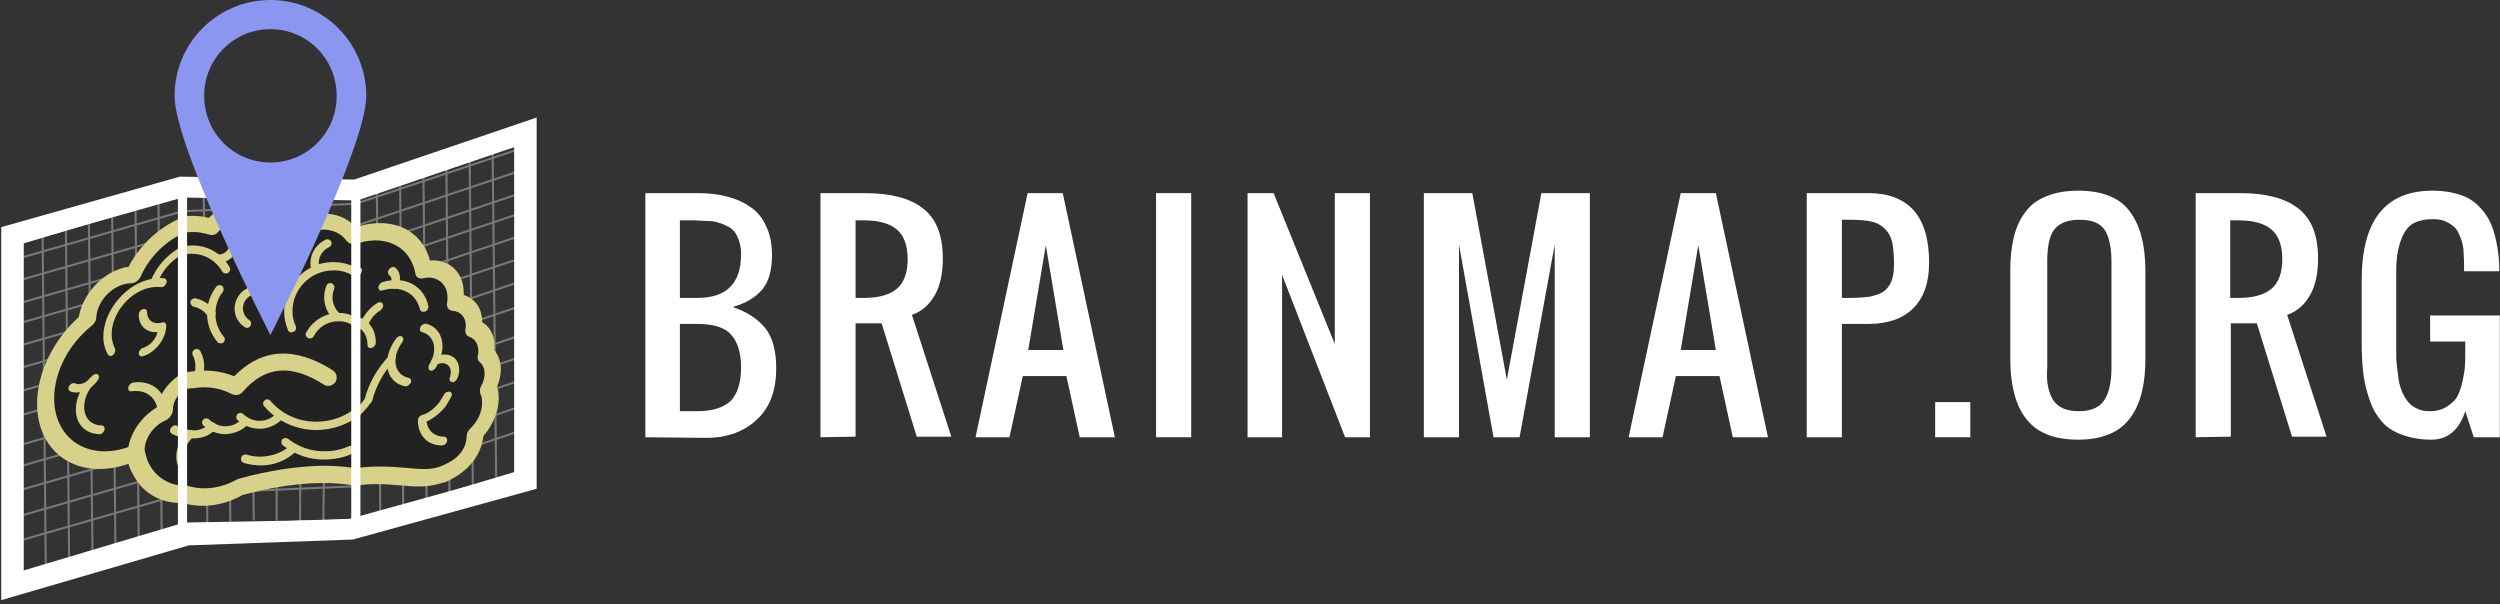 <?xml version="1.0" encoding="UTF-8" standalone="no"?>
<!DOCTYPE svg PUBLIC "-//W3C//DTD SVG 1.1//EN" "http://www.w3.org/Graphics/SVG/1.1/DTD/svg11.dtd">
<svg width="100%" height="100%" viewBox="0 0 600 145" version="1.1" xmlns="http://www.w3.org/2000/svg" xmlns:xlink="http://www.w3.org/1999/xlink" xml:space="preserve" xmlns:serif="http://www.serif.com/" style="fill-rule:evenodd;clip-rule:evenodd;stroke-miterlimit:10;">
    <rect x="0" y="0" width="600" height="145" fill="#333333" stroke="none"/>
    <g>
        <g transform="matrix(1.454,0,0,1.454,-70.34,-34.353)">
            <path d="M154.9,95.8L154.9,55.5L163.5,55.5C165.4,55.5 167,55.7 168.5,56.1C170,56.5 171.3,57.1 172.4,57.9C173.5,58.7 174.3,59.7 174.9,61.1C175.5,62.4 175.8,63.9 175.8,65.7C175.8,68.2 175.3,70.1 174.2,71.4C173.1,72.7 171.5,73.7 169.3,74.3C171.7,75.1 173.5,76.3 174.7,77.8C175.9,79.3 176.5,81.5 176.5,84.4C176.5,88 175.5,90.8 173.4,92.8C171.3,94.8 168.5,95.9 165,95.9L154.9,95.8ZM160.6,72.8L163.5,72.8C168.3,72.8 170.7,70.4 170.7,65.6C170.7,64.8 170.6,64.1 170.4,63.5C170.2,62.9 170,62.4 169.7,62C169.4,61.6 169,61.2 168.5,61C167.9,60.7 167.5,60.5 167,60.4C166.6,60.2 165.9,60.1 165.1,60.1C164.3,60.1 163.6,60 163,60L160.6,60L160.6,72.8ZM160.6,91.5L163.5,91.5C166,91.5 167.8,90.9 169,89.8C170.1,88.6 170.7,86.8 170.7,84.3C170.7,81.8 170.1,80 169,78.8C167.9,77.6 166,77.1 163.5,77.1L160.6,77.1L160.6,91.5Z" style="fill:white;fill-rule:nonzero;"/>
        </g>
        <g transform="matrix(1.454,0,0,1.454,-70.34,-34.353)">
            <path d="M183.8,95.8L183.8,55.5L191,55.5C195.3,55.5 198.5,56.3 200.7,58C202.9,59.7 204,62.4 204,66.3C204,68.7 203.6,70.7 202.7,72.3C201.8,73.9 200.6,75 198.9,75.6L205.4,95.7L199.7,95.7L193.9,77L189.6,77L189.6,95.7L183.8,95.8ZM189.6,72.8L191,72.8C193.4,72.8 195.2,72.3 196.4,71.3C197.6,70.3 198.2,68.6 198.2,66.4C198.2,64.2 197.6,62.5 196.4,61.5C195.2,60.5 193.4,60 191,60L189.6,60L189.6,72.8Z" style="fill:white;fill-rule:nonzero;"/>
        </g>
        <g transform="matrix(1.454,0,0,1.454,-70.34,-34.353)">
            <path d="M209.4,95.8L218,55.5L223.8,55.5L232.4,95.8L226.6,95.8L224.4,85.7L217.2,85.7L215,95.8L209.4,95.8ZM218.1,81.4L223.9,81.4L221,64.1L218.1,81.4Z" style="fill:white;fill-rule:nonzero;"/>
        </g>
        <g transform="matrix(1.454,0,0,1.454,-70.34,-34.353)">
            <rect x="239.2" y="55.5" width="5.8" height="40.3" style="fill:white;"/>
        </g>
        <g transform="matrix(1.454,0,0,1.454,-70.34,-34.353)">
            <path d="M254.3,95.8L254.3,55.5L258.6,55.5L268.7,80.4L268.7,55.5L274.5,55.5L274.5,95.8L270.4,95.8L260,69L260,95.8L254.3,95.8Z" style="fill:white;fill-rule:nonzero;"/>
        </g>
        <g transform="matrix(1.454,0,0,1.454,-70.34,-34.353)">
            <path d="M283.4,95.8L283.4,55.5L291.4,55.5L297.1,86.3L302.8,55.5L310.8,55.5L310.8,95.8L305,95.8L305,64L299.2,95.8L294.9,95.8L289.2,64L289.2,95.8L283.4,95.8Z" style="fill:white;fill-rule:nonzero;"/>
        </g>
        <g transform="matrix(1.454,0,0,1.454,-70.34,-34.353)">
            <path d="M317.2,95.8L325.8,55.5L331.6,55.5L340.2,95.8L334.4,95.8L332.2,85.7L325,85.7L322.8,95.8L317.2,95.8ZM325.8,81.4L331.6,81.4L328.7,64.1L325.8,81.4Z" style="fill:white;fill-rule:nonzero;"/>
        </g>
        <g transform="matrix(1.454,0,0,1.454,-70.34,-34.353)">
            <path d="M346.6,95.8L346.6,55.5L356.7,55.5C363.4,55.5 366.8,59.3 366.8,67C366.8,70.3 365.9,72.8 364.2,74.5C362.5,76.2 360,77.1 356.7,77.1L352.4,77.1L352.4,95.8L346.6,95.8ZM352.4,72.8L353.8,72.8C355.1,72.8 356.2,72.7 357,72.6C357.8,72.4 358.6,72.2 359.2,71.8C359.8,71.4 360.3,70.8 360.6,70C360.9,69.2 361,68.3 361,67.1C361,65.7 360.9,64.5 360.7,63.6C360.5,62.7 360.1,62 359.5,61.4C358.9,60.8 358.2,60.4 357.3,60.2C356.4,60 355.2,59.9 353.8,59.9L352.4,59.9L352.4,72.8Z" style="fill:white;fill-rule:nonzero;"/>
        </g>
        <g transform="matrix(1.454,0,0,1.454,-70.34,-34.353)">
            <rect x="367.8" y="90" width="5.8" height="5.8" style="fill:white;"/>
        </g>
        <g transform="matrix(1.454,0,0,1.454,-70.34,-34.353)">
            <path d="M391.4,96.2C389.4,96.2 387.6,95.9 386.2,95.3C384.7,94.7 383.6,93.8 382.7,92.6C381.8,91.4 381.2,90 380.8,88.4C380.4,86.8 380.2,85 380.2,82.8L380.2,68.2C380.2,66.1 380.4,64.3 380.8,62.7C381.2,61.1 381.8,59.8 382.7,58.6C383.6,57.4 384.7,56.6 386.2,56C387.7,55.4 389.4,55.1 391.4,55.1C395.3,55.1 398.2,56.2 399.9,58.5C401.6,60.7 402.5,64 402.5,68.3L402.5,82.9C402.5,85 402.3,86.8 401.9,88.4C401.5,90 400.9,91.4 400,92.6C399.1,93.8 398,94.7 396.5,95.3C395,95.9 393.5,96.2 391.4,96.2ZM387.3,89.7C388.1,90.9 389.5,91.5 391.5,91.5C393.5,91.5 394.9,90.9 395.7,89.7C396.5,88.5 396.9,86.7 396.9,84.3L396.9,66.8C396.9,64.5 396.5,62.7 395.8,61.6C395,60.4 393.6,59.9 391.6,59.9C389.6,59.9 388.2,60.5 387.4,61.6C386.6,62.7 386.3,64.5 386.3,66.8L386.3,84.3C386.1,86.7 386.5,88.4 387.3,89.7Z" style="fill:white;fill-rule:nonzero;"/>
        </g>
        <g transform="matrix(1.454,0,0,1.454,-70.34,-34.353)">
            <path d="M410.8,95.8L410.8,55.5L418,55.5C422.3,55.5 425.5,56.3 427.7,58C429.9,59.7 431,62.4 431,66.3C431,68.7 430.6,70.7 429.7,72.3C428.8,73.9 427.6,75 425.9,75.6L432.4,95.7L426.7,95.7L420.9,77L416.6,77L416.6,95.7L410.8,95.8ZM416.5,72.8L417.9,72.8C420.3,72.8 422.1,72.3 423.3,71.3C424.5,70.3 425.1,68.6 425.1,66.4C425.1,64.2 424.5,62.5 423.3,61.5C422.1,60.5 420.3,60 417.9,60L416.5,60L416.5,72.8Z" style="fill:white;fill-rule:nonzero;"/>
        </g>
        <g transform="matrix(1.454,0,0,1.454,-70.34,-34.353)">
            <path d="M449.7,96.2C447.9,96.2 446.3,95.9 444.9,95.4C443.5,94.9 442.4,94.2 441.6,93.3C440.8,92.4 440.1,91.3 439.6,89.9C439.1,88.5 438.7,87 438.5,85.5C438.3,84 438.2,82.2 438.2,80.2L438.2,69.9C438.2,60 442.1,55.1 449.9,55.1C451.8,55.1 453.4,55.4 454.8,55.9C456.2,56.4 457.3,57.3 458.2,58.4C459.1,59.5 459.7,60.7 460.1,62.2C460.5,63.6 460.8,65.3 460.9,67.2L460.9,68.4L455.1,68.4L455.1,67.2C455.1,66.3 455,65.4 455,64.8C454.9,64.1 454.8,63.5 454.5,62.8C454.2,62.1 454,61.6 453.6,61.2C453.2,60.8 452.7,60.5 452.1,60.2C451.5,59.9 450.7,59.8 449.9,59.8C448.7,59.8 447.8,60 446.9,60.4C446.1,60.8 445.5,61.5 445.1,62.3C444.7,63.1 444.4,64 444.2,65C444,66 443.9,67.1 443.9,68.4L443.9,81.3C443.9,82.3 443.9,83.1 444,83.9C444.1,84.7 444.2,85.5 444.3,86.3C444.4,87.1 444.7,87.8 444.9,88.4C445.2,89 445.5,89.5 445.9,90C446.3,90.5 446.8,90.8 447.4,91.1C448,91.4 448.7,91.5 449.5,91.5C450.5,91.5 451.3,91.3 452,90.9C452.7,90.5 453.3,90 453.7,89.5C454.1,89 454.4,88.2 454.7,87.2C454.9,86.3 455.1,85.4 455.2,84.5C455.3,83.6 455.3,82.6 455.3,81.4L455.3,80L449.5,80L449.5,75.7L461,75.7L461,95.8L456.7,95.8L455.3,91.5C454.3,94.6 452.4,96.2 449.7,96.2Z" style="fill:white;fill-rule:nonzero;"/>
        </g>
    </g>
    <g>
        <g>
            <path d="M2.8,130.3L43.8,118.5L85.4,116.7L125.7,103.1" style="fill:none;fill-rule:nonzero;stroke:rgb(120,120,120);stroke-width:0.5px;"/>
            <path d="M2.8,124.4L43.8,112.6L85.4,110.8L125.7,97.3" style="fill:none;fill-rule:nonzero;stroke:rgb(120,120,120);stroke-width:0.5px;"/>
            <path d="M2.8,118.2L43.8,106.4L85.4,104.6L125.7,91" style="fill:none;fill-rule:nonzero;stroke:rgb(120,120,120);stroke-width:0.5px;"/>
            <path d="M2.8,112.5L43.8,100.7L85.4,98.9L125.7,85.4" style="fill:none;fill-rule:nonzero;stroke:rgb(120,120,120);stroke-width:0.5px;"/>
            <path d="M2.8,107.4L43.8,95.6L85.4,93.8L125.7,80.2" style="fill:none;fill-rule:nonzero;stroke:rgb(120,120,120);stroke-width:0.5px;"/>
            <path d="M2.8,100.3L43.8,88.5L85.4,86.7L125.7,73.2" style="fill:none;fill-rule:nonzero;stroke:rgb(120,120,120);stroke-width:0.5px;"/>
            <path d="M2.8,94.5L43.8,82.7L85.4,80.9L125.7,67.3" style="fill:none;fill-rule:nonzero;stroke:rgb(120,120,120);stroke-width:0.5px;"/>
            <path d="M2.8,88.9L43.8,77.1L85.4,75.3L125.7,61.7" style="fill:none;fill-rule:nonzero;stroke:rgb(120,120,120);stroke-width:0.5px;"/>
            <path d="M2.8,83.5L43.8,71.7L85.4,69.9L125.7,56.3" style="fill:none;fill-rule:nonzero;stroke:rgb(120,120,120);stroke-width:0.5px;"/>
            <path d="M2.8,78.1L43.8,66.3L85.4,64.5L125.7,50.9" style="fill:none;fill-rule:nonzero;stroke:rgb(120,120,120);stroke-width:0.5px;"/>
            <path d="M2.8,73.3L43.8,61.5L85.4,59.7L125.7,46.1" style="fill:none;fill-rule:nonzero;stroke:rgb(120,120,120);stroke-width:0.5px;"/>
            <path d="M2.8,67.8L43.8,56L85.4,54.2L125.7,40.7" style="fill:none;fill-rule:nonzero;stroke:rgb(120,120,120);stroke-width:0.5px;"/>
            <path d="M2.8,62.5L43.8,50.7L85.4,48.9L125.7,35.4" style="fill:none;fill-rule:nonzero;stroke:rgb(120,120,120);stroke-width:0.5px;"/>
        </g>
        <g>
            <path d="M10.2,54.3L11,137.1" style="fill:none;fill-rule:nonzero;stroke:rgb(120,120,120);stroke-width:0.5px;"/>
            <path d="M15.8,53.1L16.6,135.9" style="fill:none;fill-rule:nonzero;stroke:rgb(120,120,120);stroke-width:0.5px;"/>
            <path d="M21.3,50.3L22.2,133.1" style="fill:none;fill-rule:nonzero;stroke:rgb(120,120,120);stroke-width:0.5px;"/>
            <path d="M26.9,48.8L27.7,131.6" style="fill:none;fill-rule:nonzero;stroke:rgb(120,120,120);stroke-width:0.5px;"/>
            <path d="M32.5,47.5L33.3,130.3" style="fill:none;fill-rule:nonzero;stroke:rgb(120,120,120);stroke-width:0.5px;"/>
            <path d="M38,45.4L38.8,128.1" style="fill:none;fill-rule:nonzero;stroke:rgb(120,120,120);stroke-width:0.5px;"/>
        </g>
        <g>
            <path d="M90.4,42.8L91.3,125.6" style="fill:none;fill-rule:nonzero;stroke:rgb(120,120,120);stroke-width:0.5px;"/>
            <path d="M96,41.6L96.8,124.4" style="fill:none;fill-rule:nonzero;stroke:rgb(120,120,120);stroke-width:0.5px;"/>
            <path d="M101.6,38.8L102.4,121.6" style="fill:none;fill-rule:nonzero;stroke:rgb(120,120,120);stroke-width:0.5px;"/>
            <path d="M107.1,37.4L107.9,120.1" style="fill:none;fill-rule:nonzero;stroke:rgb(120,120,120);stroke-width:0.5px;"/>
            <path d="M112.7,36L113.5,118.8" style="fill:none;fill-rule:nonzero;stroke:rgb(120,120,120);stroke-width:0.5px;"/>
            <path d="M118.2,33.9L119.1,116.7" style="fill:none;fill-rule:nonzero;stroke:rgb(120,120,120);stroke-width:0.5px;"/>
        </g>
        <g>
            <path d="M48.9,46.1L49.8,128.9" style="fill:none;fill-rule:nonzero;stroke:rgb(120,120,120);stroke-width:0.5px;"/>
            <path d="M54.5,44.9L55.3,127.7" style="fill:none;fill-rule:nonzero;stroke:rgb(120,120,120);stroke-width:0.5px;"/>
            <path d="M60.1,42.1L60.9,124.9" style="fill:none;fill-rule:nonzero;stroke:rgb(120,120,120);stroke-width:0.5px;"/>
            <path d="M66.4,44L66.4,126.2" style="fill:none;fill-rule:nonzero;stroke:rgb(120,120,120);stroke-width:0.5px;"/>
            <path d="M72.6,44.9L72,125.6" style="fill:none;fill-rule:nonzero;stroke:rgb(120,120,120);stroke-width:0.5px;"/>
            <path d="M78.7,42.8L77.6,125.6" style="fill:none;fill-rule:nonzero;stroke:rgb(120,120,120);stroke-width:0.5px;"/>
        </g>
        <g>
            <g>
                <g>
                    <g>
                        <g>
                            <clipPath id="_clip1">
                                <path d="M43.8,133.9L2.8,146.2L2.8,57.1L43.8,44.9L43.8,133.9Z"/>
                            </clipPath>
                            <g clip-path="url(#_clip1)">
                                <g>
                                    <path d="M33.7,114.3C33,114.5 32.4,114.4 32,113.8C31.1,112.6 30.6,111 30.6,109.2C30.6,108.1 31.4,107 32.5,106.6C33.6,106.2 34.5,106.7 34.6,107.7C34.8,108.9 35.1,109.9 35.6,110.9C36,111.7 35.6,113 34.7,113.7C34.3,114 34,114.2 33.7,114.3Z" style="fill:rgb(215,209,138);fill-rule:nonzero;"/>
                                    <path d="M78.5,81C69.3,77.7 62.1,81.2 56.3,89.4C53,88.6 49.4,89.1 45.5,90.9C42.1,91.9 39.4,95.5 39.4,98.9L39.4,99C35.6,100.6 32.6,104.8 32.6,108.7C32.8,110 33.2,111.3 33.7,112.4C36.2,117.7 42.1,120.1 49,118.1C52.1,117.2 54.9,115.5 57.4,113.3C89,95.9 96.4,106.4 106,102.5C110.9,100.4 113.4,97.1 113.5,93C115.7,90.8 117.2,87.8 117.2,84.9C117.2,83.8 117,82.8 116.6,82C117.3,80.7 117.7,79.3 117.7,77.9C117.7,76.2 117.1,74.8 116,73.9C116.1,73.4 116.2,72.9 116.2,72.4C116.2,70 115,68.3 113.1,67.6C113.2,67.2 113.2,66.8 113.2,66.4C113.2,63.4 111.3,61.4 108.6,61.3C108.7,60.7 108.8,60.1 108.8,59.5C108.8,55.1 105.4,52.5 101,53.4C99.8,46.4 93.3,42.6 85.5,44.9C85.2,45 84.9,45.1 84.6,45.2C83,43.6 80.4,43 77.5,43.8C75.9,44.3 74.4,45.1 73.2,46.2C71.8,44.6 69.4,44 66.7,44.7C64.9,45.2 63.1,46.4 61.8,47.9C60.5,47.2 58.7,47.1 56.9,47.7C54.3,48.5 52.1,50.3 50.7,52.7C49.1,52.6 47.5,52.9 45.7,53.4C39.6,55.2 34.4,60.2 31.8,66C31,66 30.1,66.1 29.2,66.4C24.8,67.7 21.1,72.3 20.8,76.8C15,81.8 11,89.2 11,96.4C11,106.9 19.5,112.9 30,109.7C30.9,109.4 31.8,109.1 32.6,108.7" style="fill:rgb(34,34,34);fill-rule:nonzero;"/>
                                    <path d="M104.8,104.7C101.7,105.6 98.9,105.4 95.6,105.1C88.4,104.4 78.6,103.6 58.1,114.8C55.3,117.2 52.2,119 49,119.9C41.4,122.2 34.7,119.7 31.8,113.6C31.5,112.9 31.2,112.1 30.9,111.3C18.8,115.5 8.9,108.8 8.9,96.9C8.9,89.6 12.7,81.7 18.9,76.1C19.8,70.9 24.1,65.9 29.2,64.4C29.7,64.2 30.2,64.1 30.8,64.1C34,58 39.6,53.3 45.7,51.5C47.2,51.1 48.6,50.8 50,50.7C51.8,48.4 54.3,46.6 56.9,45.8C58.6,45.3 60.3,45.2 61.8,45.6C63.3,44.3 65,43.4 66.7,42.8C69.4,42 71.9,42.3 73.7,43.6C74.9,42.8 76.2,42.2 77.5,41.8C80.6,40.9 83.4,41.3 85.4,42.9L85.5,42.9C93.7,40.4 100.7,43.9 102.6,51.1C107.2,50.8 110.7,53.9 110.7,58.9L110.7,59.4C113.4,60.2 115.1,62.6 115.1,65.7L115.1,65.9C117,67 118.1,69.1 118.1,71.7C118.1,72 118.1,72.3 118,72.6C119,73.8 119.6,75.4 119.6,77.2C119.6,78.6 119.3,80 118.7,81.4C119,82.3 119.1,83.2 119.1,84.2C119.1,87.3 117.7,90.6 115.4,93.3C114.9,98 111.6,102 106.3,104.3C105.8,104.4 105.3,104.6 104.8,104.7ZM76.4,102.8C86,99.9 92.1,100.5 97,100.9C100.4,101.2 103.1,101.5 105.7,100.3C109.4,98.7 111.3,96.4 111.4,93.3C111.4,92.6 111.7,92 112.3,91.4C114.1,89.7 115.1,87.4 115.1,85.3C115.1,84.5 115,83.7 114.7,83.1C114.5,82.6 114.5,81.9 114.9,81.2C115.4,80.3 115.7,79.3 115.7,78.3C115.7,77.1 115.3,76.1 114.5,75.5C114.1,75.1 113.9,74.5 114.1,73.8C114.2,73.5 114.2,73.1 114.2,72.8C114.2,71.2 113.4,69.9 112,69.4C111.3,69.2 111,68.5 111.1,67.6C111.1,67.3 111.2,67.1 111.2,66.8C111.2,64.7 109.9,63.3 108,63.2C107.1,63.1 106.5,62.3 106.7,61.3C106.8,60.9 106.8,60.4 106.8,60C106.8,56.7 104.2,54.6 100.9,55.4C100,55.6 99.2,55.1 99.1,54.3C98,48 92.3,44.9 85.6,46.9C85.3,47 85,47.1 84.8,47.2C84.1,47.4 83.5,47.4 83.1,46.9C81.8,45.6 79.8,45.2 77.6,45.9C76.4,46.3 75.3,46.9 74.3,47.8C73.4,48.6 72.3,48.6 71.7,48C70.6,46.8 68.8,46.3 66.9,46.9C65.6,47.3 64.3,48.1 63.3,49.2C62.6,50 61.5,50.3 60.8,49.9C59.8,49.4 58.5,49.3 57.1,49.7C55.3,50.3 53.6,51.6 52.4,53.4C51.9,54.2 51,54.8 50.2,54.7C48.8,54.6 47.4,54.8 45.9,55.3C40.8,56.8 36.1,61.1 33.8,66.3C33.4,67.3 32.3,68 31.4,68C30.8,68 30.1,68.1 29.5,68.3C26.1,69.3 23.3,72.8 23.1,76.2C23.1,76.9 22.7,77.6 22.1,78.1C16.3,82.7 13,89.5 13,95.6C13,105.2 21,110.7 30.8,107.3C31.5,103.5 34.1,99.9 37.6,97.8C38.4,93.9 41.6,90.2 45.4,88.9C49.1,87.2 52.7,86.6 55.9,87.1C62.6,78.5 70.5,75.7 79.6,79C80.5,79.3 80.8,80.5 80.2,81.6C79.6,82.7 78.3,83.3 77.4,83C69.6,80.2 63.3,82.5 57.9,90.3C57.3,91.2 56.3,91.7 55.4,91.5C52.5,90.8 49.4,91.2 45.9,92.8C45.8,92.9 45.7,92.9 45.6,92.9C43.3,93.6 41.5,96 41.5,98.3C41.5,99.3 40.7,100.5 39.7,100.9C36.9,102.1 34.8,105.1 34.7,107.9C34.9,109 35.2,110 35.6,111C37.9,115.8 43.2,117.8 49.1,116C51.7,115.2 54.2,113.8 56.5,111.8C56.7,111.7 56.8,111.5 57,111.4C64.7,107 71.1,104.3 76.4,102.8Z" style="fill:rgb(215,209,138);fill-rule:nonzero;"/>
                                    <path d="M38.9,100.1C38.3,100.3 37.9,99.9 37.9,99.4C37.9,95.7 35.3,93.4 31.6,93.9C31,94 30.7,93.6 30.8,93C30.9,92.4 31.4,91.9 32,91.8C36.6,91.2 40,94.1 40,98.8C39.9,99.4 39.4,100 38.9,100.1Z" style="fill:rgb(215,209,138);fill-rule:nonzero;"/>
                                    <path d="M24.1,104.2L23.8,104.2C20.5,104.1 18.2,101.8 18.2,98.3C18.2,95.6 19.5,92.8 21.7,90.6C22.2,90.2 22.8,90.1 23.1,90.4C23.4,90.8 23.3,91.4 22.8,91.9C21.1,93.5 20.2,95.7 20.2,97.7C20.2,100.3 21.9,102.1 24.4,102.1C24.9,102.1 25.2,102.6 25.1,103.2C24.9,103.7 24.5,104.1 24.1,104.2Z" style="fill:rgb(215,209,138);fill-rule:nonzero;"/>
                                    <path d="M19.8,94C18.7,94.3 17.7,94.3 16.8,93.9C16.4,93.7 16.3,93.1 16.6,92.6C16.9,92.1 17.6,91.8 18,92C19.2,92.6 21,91.8 22,90.4C22.3,89.9 23,89.6 23.4,89.8C23.8,90 23.9,90.6 23.5,91.2C22.6,92.5 21.3,93.5 19.8,94Z" style="fill:rgb(215,209,138);fill-rule:nonzero;"/>
                                    <path d="M26.8,85.4C26.4,85.5 26.1,85.4 25.9,85.1C25.2,83.9 24.8,82.4 24.8,80.8C24.8,75 29.5,68.9 35.3,67.2C36.7,66.8 38.1,66.6 39.4,66.8C39.9,66.9 40.2,67.4 39.9,68C39.7,68.6 39.1,69 38.6,68.9C37.6,68.8 36.4,68.9 35.3,69.2C30.6,70.6 26.8,75.5 26.8,80.2C26.8,81.5 27.1,82.7 27.6,83.7C27.8,84.1 27.6,84.8 27.1,85.2C27.1,85.3 26.9,85.3 26.8,85.4Z" style="fill:rgb(215,209,138);fill-rule:nonzero;"/>
                                    <path d="M37.1,68.6C37,68.6 36.8,68.7 36.7,68.6C36.2,68.5 36,68 36.2,67.4C36.5,66.5 37,65.7 37.5,64.8C41.1,59.2 47.7,56.4 52.2,58.6C53.3,59.1 54.2,59.9 54.9,60.9C55.2,61.3 55,62 54.5,62.4C54,62.8 53.4,62.8 53.1,62.4C52.5,61.6 51.8,60.9 50.9,60.5C47.2,58.7 41.9,61 39,65.5C38.6,66.2 38.2,66.9 37.9,67.6C37.9,68.2 37.5,68.5 37.1,68.6Z" style="fill:rgb(215,209,138);fill-rule:nonzero;"/>
                                    <path d="M34.3,85.5C33.7,85.7 33.3,85.3 33.3,84.8C33.3,84.3 33.7,83.7 34.3,83.5C36,83 37.4,81.4 37.8,79.7C35.2,79.9 33.3,78.3 33.3,75.5C33.3,74.9 33.7,74.4 34.3,74.2C34.9,74 35.3,74.4 35.3,74.9C35.3,76.9 36.9,78 38.9,77.4C39.5,77.2 39.9,77.6 39.9,78.1C39.9,81.3 37.3,84.6 34.3,85.5Z" style="fill:rgb(215,209,138);fill-rule:nonzero;"/>
                                    <path d="M43.9,112.8C43.5,112.9 43.2,112.8 43,112.5C42.6,111.7 42.3,110.7 42.3,109.7C42.3,107.5 43.3,105.1 45,103.3C45.4,102.8 46.1,102.7 46.4,103.1C46.7,103.4 46.7,104.1 46.2,104.6C45,105.9 44.2,107.6 44.2,109.2C44.2,110 44.4,110.6 44.7,111.2C44.9,111.6 44.7,112.3 44.2,112.7C44.1,112.7 44,112.8 43.9,112.8Z" style="fill:rgb(215,209,138);fill-rule:nonzero;"/>
                                    <path d="M46.5,104.6C44.5,105.2 42.6,105 41.1,104C40.7,103.7 40.7,103.1 41.1,102.6C41.5,102.1 42.1,101.9 42.5,102.2C43.6,102.9 44.9,103.1 46.4,102.6C47.8,102.2 49.2,101.3 50.2,100C50.6,99.5 51.2,99.3 51.6,99.6C52,99.9 51.9,100.5 51.5,101C50.2,102.8 48.4,104 46.5,104.6Z" style="fill:rgb(215,209,138);fill-rule:nonzero;"/>
                                    <path d="M43.2,125.7L5.7,136.9L5.7,58.4L43.2,47.2C43.3,46.9 43.3,46.6 43.4,46.2L43.4,45.6C43.4,45.3 43.4,45.1 43.5,44.8L43.5,44.1L2.8,56.3L2.8,140.6L43.3,128.5C43.2,127.6 43.2,126.7 43.2,125.7Z" style="fill:white;fill-rule:nonzero;"/>
                                </g>
                            </g>
                        </g>
                    </g>
                </g>
                <g>
                    <g>
                        <g>
                            <clipPath id="_clip2">
                                <path d="M85.4,133.1L44.4,133.8L44.4,44.7L85.4,44L85.4,133.1Z"/>
                            </clipPath>
                            <g clip-path="url(#_clip2)">
                                <g>
                                    <path d="M78.6,90.7C69.4,84.8 62.2,86.3 56.4,92.9C53.1,91.2 49.5,90.7 45.6,91.3C42.2,91.4 39.5,94.1 39.5,97.5L39.5,97.6C35.7,98.1 32.7,101.4 32.7,105.4C32.9,106.8 33.3,108.1 33.8,109.4C36.3,115.4 42.2,119.5 49.1,119.4C52.2,119.3 55,118.5 57.5,117C89.1,108.5 96.5,121.1 106.1,119.8C111,119.1 113.5,116.4 113.6,112.4C115.8,110.8 117.3,108.3 117.3,105.4C117.3,104.3 117.1,103.2 116.7,102.3C117.4,101.2 117.8,99.9 117.8,98.5C117.8,96.8 117.2,95.2 116.1,94C116.2,93.5 116.3,93 116.3,92.5C116.3,90.1 115.1,88 113.2,86.8C113.3,86.4 113.3,86 113.3,85.7C113.3,82.7 111.4,80.2 108.7,79.3C108.8,78.7 108.9,78.2 108.9,77.6C108.9,73.2 105.5,69.6 101.1,69.3C99.9,61.9 93.4,56.4 85.6,56.5C85.3,56.5 85,56.5 84.7,56.6C83.1,54.5 80.5,53.2 77.6,53.3C76,53.3 74.5,53.8 73.3,54.5C71.9,52.5 69.5,51.2 66.8,51.2C65,51.2 63.2,51.9 61.9,53C60.6,51.9 58.8,51.3 57,51.4C54.4,51.5 52.2,52.7 50.8,54.6C49.2,54.1 47.6,53.8 45.8,53.9C39.7,54 34.5,57.5 31.9,62.6C31.1,62.4 30.2,62.2 29.3,62.3C24.9,62.4 21.2,65.9 20.9,70.3C15,73.4 11,79.7 11,86.9C11,97.4 19.5,105.8 30,105.6C30.9,105.6 31.8,105.5 32.6,105.4" style="fill:rgb(34,34,34);fill-rule:nonzero;"/>
                                    <path d="M104.9,121.8C101.8,121.9 99,120.8 95.7,119.6C88.5,116.9 78.7,113.3 58.2,118.8C55.4,120.4 52.3,121.3 49.1,121.4C41.5,121.5 34.8,117.2 31.9,110.2C31.6,109.4 31.3,108.5 31,107.6C18.9,108.4 9,98.9 9,87C9,79.7 12.8,72.9 19,68.9C19.9,64 24.2,60.2 29.3,60.1C29.8,60.1 30.3,60.1 30.9,60.2C34.1,55.1 39.7,51.9 45.8,51.8C47.3,51.8 48.7,51.9 50.1,52.3C51.9,50.5 54.4,49.4 57,49.4C58.7,49.4 60.4,49.8 61.9,50.6C63.4,49.7 65.1,49.3 66.8,49.2C69.5,49.2 72,50.2 73.8,52C75,51.5 76.3,51.3 77.6,51.3C80.7,51.2 83.5,52.4 85.5,54.6L85.6,54.6C93.8,54.4 100.8,59.8 102.7,67.6C107.3,68.6 110.8,72.7 110.8,77.6L110.8,78.1C113.5,79.6 115.2,82.5 115.2,85.7L115.2,85.9C117.1,87.5 118.2,89.9 118.2,92.5C118.2,92.8 118.2,93.1 118.1,93.4C119.1,94.9 119.7,96.6 119.7,98.5C119.7,99.9 119.4,101.2 118.8,102.5C119.1,103.4 119.2,104.4 119.2,105.4C119.2,108.5 117.8,111.5 115.5,113.5C115,118.1 111.7,121.1 106.4,121.9C105.9,121.7 105.4,121.8 104.9,121.8ZM76.5,111.8C86.1,111.6 92.2,113.9 97.1,115.7C100.5,116.9 103.2,117.9 105.8,117.6C109.5,117 111.4,115.3 111.5,112.2C111.5,111.5 111.8,111 112.4,110.6C114.2,109.4 115.2,107.4 115.2,105.3C115.2,104.5 115.1,103.7 114.8,102.9C114.6,102.3 114.6,101.6 115,101.1C115.5,100.3 115.8,99.4 115.8,98.4C115.8,97.2 115.4,96.1 114.6,95.2C114.2,94.7 114,94.1 114.2,93.4C114.3,93.1 114.3,92.7 114.3,92.4C114.3,90.8 113.5,89.3 112.1,88.4C111.4,88 111.1,87.2 111.2,86.4C111.2,86.2 111.3,85.9 111.3,85.6C111.3,83.5 110,81.7 108.1,81.1C107.2,80.8 106.6,79.8 106.8,78.8C106.9,78.4 106.9,78 106.9,77.5C106.9,74.2 104.3,71.4 101,71.2C100.1,71.1 99.3,70.5 99.2,69.6C98,63 92.3,58.3 85.6,58.5L84.8,58.5C84.1,58.6 83.5,58.3 83.1,57.7C81.8,56 79.8,55.1 77.6,55.1C76.4,55.1 75.3,55.4 74.3,56C73.4,56.5 72.3,56.3 71.7,55.4C70.6,53.8 68.8,52.9 66.9,53C65.6,53 64.3,53.5 63.3,54.3C62.6,54.9 61.5,54.9 60.8,54.4C59.8,53.6 58.5,53.2 57.1,53.2C55.3,53.2 53.6,54.1 52.4,55.6C51.9,56.3 51,56.6 50.2,56.3C48.8,55.9 47.4,55.6 45.9,55.7C40.8,55.8 36.1,58.7 33.8,63.3C33.4,64.2 32.3,64.6 31.4,64.3C30.8,64.1 30.1,64 29.5,64C26.1,64.1 23.3,66.7 23.1,70.1C23.1,70.8 22.7,71.4 22.1,71.7C16.7,74.8 13.3,80.6 13.3,86.8C13.3,96.4 21.3,104.1 31.1,103.5C31.8,99.9 34.4,97 37.9,95.9C38.7,92.2 41.9,89.4 45.7,89.2C49.4,88.6 53,89 56.2,90.3C62.9,83.5 70.8,83.1 79.9,88.9C80.8,89.5 81.1,90.7 80.5,91.7C79.9,92.6 78.6,92.9 77.7,92.3C69.9,87.3 63.6,87.8 58.2,94.1C57.6,94.8 56.6,95 55.7,94.6C52.8,93.1 49.7,92.6 46.2,93.2L45.9,93.2C43.6,93.2 41.8,95.1 41.8,97.4C41.8,98.4 41,99.3 40,99.5C37.2,99.9 35.1,102.3 35,105.1C35.2,106.3 35.5,107.4 35.9,108.4C38.2,113.8 43.5,117.3 49.4,117.2C52,117.1 54.5,116.4 56.8,115.1C57,115 57.1,114.9 57.3,114.9C64.8,112.8 71.2,112 76.5,111.8Z" style="fill:rgb(215,209,138);fill-rule:nonzero;"/>
                                    <path d="M47.4,91.5C47.3,91.5 47.1,91.5 47,91.4C46.5,91.2 46.2,90.6 46.5,90.1C46.8,89.4 46.9,88.7 46.9,87.9C46.9,87 46.7,86.1 46.3,85.3C46,84.8 46.2,84.2 46.7,83.9C47.2,83.6 47.8,83.8 48.1,84.3C48.7,85.4 49,86.6 49,87.8C49,88.8 48.8,89.8 48.4,90.7C48.2,91.3 47.8,91.5 47.4,91.5Z" style="fill:rgb(215,209,138);fill-rule:nonzero;"/>
                                    <path d="M37.3,66.7C37.2,66.7 37,66.7 36.9,66.6C36.4,66.4 36.2,65.8 36.4,65.3C36.7,64.5 37.2,63.8 37.7,63.1C41.3,58.5 47.9,57.5 52.4,61C53.5,61.8 54.4,62.9 55.1,64.1C55.4,64.6 55.2,65.2 54.7,65.5C54.2,65.8 53.6,65.6 53.3,65.1C52.7,64.1 52,63.3 51.1,62.6C47.4,59.8 42.1,60.5 39.2,64.3C38.8,64.9 38.4,65.4 38.1,66.1C38,66.4 37.6,66.7 37.3,66.7Z" style="fill:rgb(215,209,138);fill-rule:nonzero;"/>
                                    <path d="M52.4,63.1C51.8,63.1 51.4,62.7 51.4,62.1C51.4,61.5 51.8,61.1 52.4,61.1C54,61.1 55.2,59.8 55.2,58.3C55.2,57.7 55.6,57.3 56.2,57.3C56.8,57.3 57.2,57.7 57.2,58.3C57.2,60.9 55,63.1 52.4,63.1Z" style="fill:rgb(215,209,138);fill-rule:nonzero;"/>
                                    <path d="M53,82.4C52.7,82.4 52.4,82.3 52.2,82.1C50.6,80.2 49.7,77.8 49.7,75.3C49.7,72.8 50.5,70.7 51.9,68.8C52.2,68.4 52.9,68.3 53.3,68.6C53.7,68.9 53.8,69.6 53.5,70C52.3,71.5 51.7,73.4 51.7,75.3C51.7,77.3 52.4,79.3 53.7,80.8C54.1,81.2 54,81.9 53.6,82.2C53.5,82.4 53.3,82.4 53,82.4Z" style="fill:rgb(215,209,138);fill-rule:nonzero;"/>
                                    <path d="M50.7,76.3C50.4,76.3 50.1,76.2 49.9,75.9C49.1,74.7 47.9,73.9 46.5,73.6C46,73.5 45.6,72.9 45.7,72.4C45.8,71.9 46.4,71.5 46.9,71.6C48.8,72 50.5,73.1 51.6,74.7C51.9,75.1 51.8,75.8 51.3,76.1C51,76.2 50.8,76.3 50.7,76.3Z" style="fill:rgb(215,209,138);fill-rule:nonzero;"/>
                                    <path d="M59.3,78.7C59.1,78.7 58.9,78.6 58.7,78.5C57.2,77.5 56.3,75.9 56.3,74.1C56.3,71.7 57.8,69.6 60.1,68.9C60.2,68.9 60.2,68.8 60.3,68.8C63.5,67.6 65.7,64.5 65.7,61.1C65.7,59.9 65.4,58.7 64.9,57.5C64.7,57 64.9,56.4 65.3,56.2C65.8,55.9 66.4,56.1 66.6,56.6C67.3,58 67.6,59.5 67.6,61C67.6,65.2 65,69 61.1,70.5C61,70.6 60.9,70.6 60.8,70.7C59.3,71.1 58.3,72.5 58.3,74C58.3,75.1 58.9,76.2 59.8,76.8C60.3,77.1 60.4,77.7 60.1,78.2C59.9,78.5 59.6,78.7 59.3,78.7Z" style="fill:rgb(215,209,138);fill-rule:nonzero;"/>
                                    <path d="M70,79.8C69.6,79.8 69.2,79.6 69.1,79.2C68.5,77.8 68.2,76.3 68.2,74.7C68.2,68.3 73.4,63 79.8,62.9C82,62.9 84.1,63.4 85.9,64.5C86.4,64.8 86.5,65.4 86.2,65.9C85.9,66.4 85.3,66.5 84.8,66.2C83.3,65.3 81.6,64.8 79.8,64.9C74.5,65 70.2,69.4 70.2,74.6C70.2,75.9 70.4,77.1 71,78.3C71.2,78.8 71,79.4 70.5,79.6C70.3,79.7 70.1,79.7 70,79.8Z" style="fill:rgb(215,209,138);fill-rule:nonzero;"/>
                                    <path d="M75.8,65.7C75.4,65.7 75,65.4 74.8,65C74.6,64.4 74.5,63.8 74.5,63.2C74.5,60.7 76,58.5 78.2,57.5C78.7,57.3 79.3,57.5 79.5,58C79.7,58.5 79.5,59.1 79,59.3C77.5,60 76.5,61.5 76.5,63.1C76.5,63.5 76.6,63.9 76.7,64.3C76.9,64.8 76.6,65.4 76,65.6C76,65.7 75.9,65.7 75.8,65.7Z" style="fill:rgb(215,209,138);fill-rule:nonzero;"/>
                                    <path d="M88.7,84.6C88.1,84.6 87.7,84.2 87.7,83.6C87.7,79.9 84.7,77 81.1,77.1C78.7,77.1 76.4,78.5 75.3,80.7C75,81.2 74.4,81.4 73.9,81.1C73.4,80.9 73.2,80.2 73.5,79.8C75,77 77.9,75.2 81.1,75.1C85.9,75 89.7,78.8 89.7,83.6C89.7,84.1 89.3,84.6 88.7,84.6Z" style="fill:rgb(215,209,138);fill-rule:nonzero;"/>
                                    <path d="M81.1,77.1C80.9,77.1 80.6,77 80.4,76.9C78.7,75.5 77.8,73.5 77.8,71.3C77.8,70.4 78,69.5 78.3,68.6C78.5,68.1 79.1,67.8 79.6,68C80.1,68.2 80.4,68.8 80.2,69.3C80,69.9 79.8,70.6 79.8,71.3C79.8,72.9 80.5,74.4 81.7,75.4C82.1,75.7 82.2,76.4 81.8,76.8C81.7,77 81.4,77.1 81.1,77.1Z" style="fill:rgb(215,209,138);fill-rule:nonzero;"/>
                                    <path d="M44,112.7C43.6,112.7 43.3,112.5 43.1,112.1C42.7,111.2 42.4,110.1 42.4,109.1C42.4,106.9 43.4,104.8 45.1,103.4C45.5,103.1 46.2,103.1 46.5,103.6C46.8,104 46.8,104.7 46.3,105C45.1,106 44.3,107.5 44.3,109.1C44.3,109.9 44.5,110.6 44.8,111.3C45,111.8 44.8,112.4 44.3,112.6C44.2,112.7 44.1,112.7 44,112.7Z" style="fill:rgb(215,209,138);fill-rule:nonzero;"/>
                                    <path d="M46.6,105.2C44.6,105.2 42.7,104.5 41.2,103.1C40.8,102.7 40.8,102.1 41.2,101.7C41.6,101.3 42.2,101.3 42.6,101.7C43.7,102.7 45,103.3 46.5,103.3C47.9,103.3 49.3,102.7 50.3,101.7C50.7,101.3 51.3,101.3 51.7,101.7C52.1,102.1 52,102.7 51.6,103.1C50.4,104.5 48.5,105.2 46.6,105.2Z" style="fill:rgb(215,209,138);fill-rule:nonzero;"/>
                                    <path d="M54.2,104.2C52.2,104.2 50.3,103.5 48.8,102.1C48.4,101.7 48.4,101.1 48.8,100.7C49.2,100.3 49.8,100.3 50.2,100.7C51.3,101.7 52.6,102.3 54.1,102.3C55.6,102.3 57,101.7 58,100.6C58.4,100.2 59,100.2 59.4,100.6C59.8,101 59.8,101.6 59.4,102C58.1,103.3 56.2,104.1 54.2,104.2Z" style="fill:rgb(215,209,138);fill-rule:nonzero;"/>
                                    <path d="M62.4,102.9C60.4,102.9 58.5,102.2 57,100.8C56.6,100.4 56.6,99.8 57,99.4C57.4,99 58,99 58.4,99.4C59.5,100.4 60.8,101 62.3,101C63.8,101 65.2,100.4 66.2,99.3C66.6,98.9 67.2,98.9 67.6,99.3C68,99.7 68,100.3 67.6,100.7C66.3,102 64.4,102.9 62.4,102.9Z" style="fill:rgb(215,209,138);fill-rule:nonzero;"/>
                                    <path d="M76.2,103.2C71.3,103.3 66.6,101.2 63.4,97.5C63,97.1 63.1,96.4 63.5,96.1C63.9,95.7 64.6,95.8 64.9,96.2C67.7,99.5 71.8,101.3 76.2,101.2C80.6,101.1 84.4,99.3 87.2,96.1C87.6,95.7 88.2,95.6 88.6,96C89,96.4 89,97 88.7,97.4C85.6,101 81,103.1 76.2,103.2Z" style="fill:rgb(215,209,138);fill-rule:nonzero;"/>
                                    <path d="M78.2,110.3C74.4,110.4 70.9,109.2 67.9,106.9C67.5,106.6 67.4,105.9 67.7,105.5C68,105.1 68.7,105 69.1,105.3C71.7,107.3 74.8,108.4 78.1,108.3C80,108.3 81.9,107.9 83.7,107.1C84.2,106.9 84.8,107.1 85,107.6C85.2,108.1 85,108.7 84.5,108.9C82.6,109.8 80.5,110.2 78.2,110.3Z" style="fill:rgb(215,209,138);fill-rule:nonzero;"/>
                                    <path d="M62.7,111.7C61.3,111.7 59.9,111.5 58.5,111.1C58,110.9 57.7,110.4 57.9,109.8C58.1,109.2 58.7,109 59.2,109.1C60.3,109.5 61.5,109.6 62.7,109.6C65.3,109.5 67.9,108.6 69.8,106.8C70.2,106.4 70.9,106.5 71.2,106.9C71.6,107.3 71.5,108 71.1,108.3C68.8,110.5 65.8,111.7 62.7,111.7Z" style="fill:rgb(215,209,138);fill-rule:nonzero;"/>
                                    <path d="M123,45.5L123,124L5.8,126.1L5.8,47.6L123,45.5M125.9,42.5L2.9,44.7L2.9,129.1L125.9,126.9L125.9,42.5Z" style="fill:white;fill-rule:nonzero;"/>
                                </g>
                            </g>
                        </g>
                    </g>
                </g>
                <g>
                    <g>
                        <g>
                            <clipPath id="_clip3">
                                <path d="M126.3,120.8L85.4,133.1L85.4,44L126.3,31.7L126.3,120.8Z"/>
                            </clipPath>
                            <g clip-path="url(#_clip3)">
                                <g>
                                    <path d="M79,92.4C69.8,89.1 62.6,92.6 56.8,100.8C53.5,100 49.9,100.5 46,102.3C42.6,103.3 39.9,106.9 39.9,110.3L39.9,110.4C36.1,112 33.1,116.2 33.1,120.1C33.3,121.4 33.7,122.7 34.2,123.7C36.7,129 42.6,131.4 49.5,129.3C52.6,128.4 55.4,126.7 57.9,124.5C89.5,107.1 96.9,117.6 106.5,113.6C111.4,111.5 113.9,108.2 114,104.1C116.2,101.9 117.7,98.9 117.7,96C117.7,94.9 117.5,93.9 117.1,93.1C117.8,91.8 118.2,90.4 118.2,89C118.2,87.3 117.6,85.9 116.5,85C116.6,84.5 116.7,84 116.7,83.5C116.7,81.1 115.5,79.4 113.6,78.7C113.7,78.3 113.7,77.9 113.7,77.5C113.7,74.5 111.8,72.5 109.1,72.4C109.2,71.8 109.3,71.2 109.3,70.6C109.3,66.2 105.9,63.6 101.5,64.5C100.3,57.4 93.8,53.7 86,56C85.7,56.1 85.4,56.2 85.1,56.3C83.5,54.7 80.9,54.1 78,54.9C76.4,55.4 74.9,56.2 73.7,57.3C72.3,55.7 69.9,55.1 67.2,55.9C65.4,56.5 63.6,57.6 62.3,59.1C61,58.4 59.2,58.3 57.4,58.9C54.8,59.7 52.6,61.5 51.2,63.8C49.6,63.7 48,64 46.2,64.5C40.1,66.3 34.9,71.3 32.3,77.1C31.5,77.1 30.6,77.2 29.7,77.5C25.3,78.8 21.6,83.4 21.3,87.9C15.5,92.9 11.5,100.3 11.5,107.5C11.5,118 20,124 30.5,120.8C31.4,120.5 32.3,120.2 33.1,119.8" style="fill:rgb(34,34,34);fill-rule:nonzero;"/>
                                    <path d="M105.4,116.1C102.3,117 99.5,116.8 96.2,116.5C89,115.9 79.2,115 58.7,126.2C55.9,128.6 52.8,130.4 49.6,131.3C42,133.6 35.3,131.1 32.4,125C32.1,124.3 31.8,123.5 31.5,122.7C19.4,126.9 9.5,120.2 9.5,108.3C9.5,101 13.3,93.1 19.5,87.5C20.4,82.3 24.7,77.3 29.8,75.8C30.3,75.6 30.8,75.5 31.4,75.5C34.6,69.4 40.2,64.7 46.3,62.9C47.8,62.5 49.2,62.2 50.6,62.1C52.4,59.8 54.9,58 57.5,57.2C59.2,56.7 60.9,56.6 62.4,57C63.9,55.7 65.6,54.8 67.3,54.2C70,53.4 72.5,53.7 74.3,55C75.5,54.2 76.8,53.6 78.1,53.2C81.2,52.3 84,52.7 86,54.3L86.1,54.3C94.3,51.9 101.3,55.3 103.2,62.5C107.8,62.2 111.3,65.3 111.3,70.3L111.3,70.8C114,71.6 115.7,74 115.7,77.1L115.7,77.3C117.6,78.4 118.7,80.5 118.7,83.1C118.7,83.4 118.7,83.7 118.6,84C119.6,85.2 120.2,86.8 120.2,88.6C120.2,90 119.9,91.4 119.3,92.8C119.6,93.7 119.7,94.6 119.7,95.6C119.7,98.7 118.3,102 116,104.7C115.5,109.4 112.2,113.4 106.9,115.7C106.3,115.8 105.8,116 105.4,116.1ZM77,114.2C86.6,111.3 92.7,111.9 97.6,112.3C101,112.6 103.7,112.9 106.3,111.7C110,110.1 111.9,107.8 112,104.7C112,104 112.3,103.4 112.9,102.8C114.7,101.1 115.7,98.8 115.7,96.7C115.7,95.9 115.6,95.1 115.3,94.5C115.1,94 115.1,93.3 115.5,92.6C116,91.7 116.3,90.7 116.3,89.7C116.3,88.5 115.9,87.5 115.1,86.9C114.7,86.5 114.5,85.9 114.7,85.2C114.8,84.9 114.8,84.5 114.8,84.2C114.8,82.6 114,81.3 112.6,80.8C111.9,80.6 111.6,79.9 111.7,79C111.7,78.7 111.8,78.5 111.8,78.2C111.8,76.1 110.5,74.7 108.6,74.6C107.7,74.5 107.1,73.7 107.3,72.7C107.4,72.3 107.4,71.8 107.4,71.4C107.4,68.1 104.8,66 101.5,66.8C100.6,67 99.8,66.5 99.7,65.7C98.6,59.4 92.9,56.3 86.2,58.3C85.9,58.4 85.6,58.5 85.4,58.6C84.7,58.8 84.1,58.8 83.7,58.3C82.4,57 80.4,56.6 78.2,57.2C77,57.6 75.9,58.2 74.9,59.1C74,59.9 72.9,59.9 72.3,59.3C71.2,58.1 69.4,57.6 67.5,58.2C66.2,58.6 64.9,59.4 63.9,60.5C63.2,61.3 62.1,61.6 61.4,61.3C60.4,60.8 59.1,60.7 57.7,61.1C55.9,61.7 54.2,63 53,64.8C52.5,65.6 51.6,66.2 50.8,66.1C49.4,66 48,66.2 46.5,66.7C41.4,68.2 36.7,72.5 34.4,77.7C34,78.7 32.9,79.4 32,79.4C31.4,79.4 30.7,79.5 30.1,79.7C26.7,80.7 23.9,84.2 23.7,87.6C23.7,88.3 23.3,89 22.7,89.5C17.3,94.1 13.9,100.8 13.9,107C13.9,116.6 21.9,122.1 31.7,118.7C32.4,114.9 35,111.3 38.5,109.2C39.3,105.3 42.5,101.6 46.3,100.3C50,98.6 53.6,98 56.8,98.5C63.5,89.9 71.4,87.1 80.5,90.4C81.4,90.7 81.7,91.9 81.1,93C80.5,94.1 79.2,94.7 78.3,94.4C70.5,91.6 64.2,93.9 58.8,101.7C58.2,102.6 57.2,103.1 56.3,102.9C53.4,102.2 50.3,102.6 46.8,104.2C46.7,104.3 46.6,104.3 46.5,104.3C44.2,105 42.4,107.4 42.4,109.7C42.4,110.7 41.6,111.9 40.6,112.3C37.8,113.5 35.7,116.5 35.6,119.3C35.8,120.4 36.1,121.4 36.5,122.4C38.8,127.2 44.1,129.2 50,127.4C52.6,126.6 55.1,125.2 57.4,123.2C57.6,123.1 57.7,122.9 57.9,122.8C65.3,118.4 71.7,115.8 77,114.2Z" style="fill:rgb(215,209,138);fill-rule:nonzero;"/>
                                    <path d="M70.5,83.9C70.1,84 69.7,83.9 69.6,83.6C69,82.4 68.7,80.9 68.7,79.4C68.7,73 73.9,66.3 80.3,64.3C82.5,63.7 84.6,63.6 86.4,64.2C86.9,64.4 87,64.9 86.7,65.5C86.4,66.1 85.8,66.4 85.3,66.2C83.8,65.7 82.1,65.8 80.3,66.3C75,67.9 70.7,73.5 70.7,78.7C70.7,80 70.9,81.2 71.5,82.2C71.7,82.6 71.5,83.3 71,83.7C70.7,83.8 70.6,83.9 70.5,83.9Z" style="fill:rgb(215,209,138);fill-rule:nonzero;"/>
                                    <path d="M89.2,83.5C88.6,83.7 88.2,83.3 88.2,82.8C88.2,79.1 85.2,77.1 81.6,78.2C79.2,78.9 76.9,80.9 75.8,83.4C75.5,84 74.9,84.3 74.4,84.2C73.9,84.1 73.7,83.5 74,83C75.5,79.7 78.4,77.1 81.6,76.2C86.4,74.8 90.2,77.5 90.2,82.2C90.2,82.8 89.7,83.4 89.2,83.5Z" style="fill:rgb(215,209,138);fill-rule:nonzero;"/>
                                    <path d="M87.3,79.1C87.2,79.1 87.1,79.2 86.9,79.1C86.4,79 86.1,78.5 86.3,78C87.1,75.9 88.6,73.9 90.6,72.7C91.1,72.4 91.7,72.5 91.9,73C92.1,73.5 91.8,74.1 91.3,74.5C89.9,75.3 88.8,76.7 88.3,78.2C88.1,78.7 87.7,79 87.3,79.1Z" style="fill:rgb(215,209,138);fill-rule:nonzero;"/>
                                    <path d="M101.8,74.8C101.3,74.9 100.9,74.7 100.8,74.3C99.9,70.3 96.1,68.4 91.8,69.7C91.2,69.9 90.8,69.5 90.8,69C90.8,68.5 91.2,67.9 91.8,67.7C97.1,66.1 101.7,68.5 102.8,73.4C102.9,73.9 102.6,74.6 102,74.8L101.8,74.8Z" style="fill:rgb(215,209,138);fill-rule:nonzero;"/>
                                    <path d="M94.8,69.3C94.7,69.3 94.6,69.4 94.5,69.3C94,69.3 93.7,68.8 93.9,68.2C94,68 94,67.7 94,67.4C94,66.8 93.8,66.3 93.4,66C93,65.7 93,65.1 93.4,64.6C93.8,64.1 94.4,63.9 94.8,64.2C95.6,64.8 96,65.7 96,66.8C96,67.3 95.9,67.8 95.8,68.3C95.6,68.8 95.2,69.2 94.8,69.3Z" style="fill:rgb(215,209,138);fill-rule:nonzero;"/>
                                    <path d="M76.7,105.7C71.8,107.2 67.1,106.4 63.9,103.6C63.5,103.3 63.6,102.6 64,102.2C64.4,101.8 65.1,101.6 65.4,101.9C68.2,104.4 72.3,105 76.7,103.7C80.9,102.4 84.9,99.5 87.7,95.5C88.1,95 88.7,94.7 89.1,95C89.5,95.3 89.5,95.9 89.2,96.4C86,100.8 81.4,104.2 76.7,105.7Z" style="fill:rgb(215,209,138);fill-rule:nonzero;"/>
                                    <path d="M88.5,96.9L88.2,96.9C87.7,96.9 87.4,96.5 87.5,95.9C88.4,92.2 90.4,88.6 93.3,85.5C93.7,85 94.4,84.9 94.7,85.2C95.1,85.5 95,86.2 94.5,86.7C92,89.4 90.3,92.6 89.4,95.9C89.3,96.3 88.9,96.8 88.5,96.9Z" style="fill:rgb(215,209,138);fill-rule:nonzero;"/>
                                    <path d="M97.6,92.7C97.5,92.7 97.3,92.8 97.2,92.7C94.6,92.2 92.9,90.1 92.9,87.2C92.9,85.2 93.7,83.1 95.1,81.2C95.5,80.7 96.1,80.5 96.5,80.8C96.9,81.1 96.9,81.7 96.5,82.2C95.5,83.6 94.9,85.1 94.9,86.6C94.9,88.7 96.1,90.3 98.1,90.7C98.6,90.8 98.8,91.3 98.6,91.9C98.3,92.2 98,92.6 97.6,92.7Z" style="fill:rgb(215,209,138);fill-rule:nonzero;"/>
                                    <path d="M103.8,88.9C103.6,89 103.4,89 103.2,88.9C102.8,88.7 102.7,88.1 103,87.5C103.8,86.3 104.2,85 104.2,83.7C104.2,81.7 103.1,80.2 101.3,79.7C100.8,79.6 100.6,79 100.9,78.5C101.2,77.9 101.8,77.6 102.3,77.7C104.7,78.3 106.2,80.4 106.2,83.1C106.2,84.8 105.6,86.6 104.6,88.2C104.4,88.6 104.1,88.8 103.8,88.9Z" style="fill:rgb(215,209,138);fill-rule:nonzero;"/>
                                    <path d="M108.9,91.7C108.8,91.7 108.6,91.8 108.5,91.7C108,91.6 107.7,91.1 108,90.5C108.1,90.1 108.2,89.7 108.2,89.3C108.2,87.7 106.9,86.8 105.3,87.3C105.1,87.4 104.9,87.4 104.7,87.5C104.1,87.8 103.6,87.6 103.5,87.1C103.4,86.6 103.7,85.9 104.3,85.7C104.6,85.5 105,85.4 105.3,85.3C108,84.5 110.2,86 110.2,88.7C110.2,89.4 110.1,90 109.8,90.7C109.6,91.2 109.3,91.5 108.9,91.7Z" style="fill:rgb(215,209,138);fill-rule:nonzero;"/>
                                    <path d="M78.7,112.2C74.9,113.3 71.4,113.1 68.4,111.7C68,111.5 67.9,110.9 68.2,110.3C68.5,109.8 69.2,109.5 69.6,109.7C72.2,111 75.3,111.1 78.6,110.2C80.5,109.6 82.4,108.7 84.2,107.4C84.7,107 85.3,107.1 85.5,107.5C85.7,107.9 85.5,108.6 85,109C83.1,110.4 80.9,111.5 78.7,112.2Z" style="fill:rgb(215,209,138);fill-rule:nonzero;"/>
                                    <path d="M106.3,106.9L106,106.9C102.6,106.9 100.3,104.5 100.3,100.9C100.3,100.3 100.7,99.8 101.3,99.6C101.9,99.4 102.3,99.8 102.3,100.3C102.3,103 104,104.8 106.6,104.8C107.1,104.8 107.4,105.3 107.3,105.9C107.2,106.3 106.8,106.8 106.3,106.9Z" style="fill:rgb(215,209,138);fill-rule:nonzero;"/>
                                    <path d="M101.4,101.6C100.9,101.8 100.4,101.5 100.4,100.9C100.4,100.3 100.8,99.8 101.4,99.6C102.9,99.1 104.3,98 105.4,96.6C105.8,96 106.2,95.4 106.5,94.8C106.8,94.2 107.4,93.9 107.9,94C108.4,94.1 108.6,94.7 108.3,95.2C107.9,96 107.4,96.8 106.9,97.6C105.3,99.5 103.4,100.9 101.4,101.6Z" style="fill:rgb(215,209,138);fill-rule:nonzero;"/>
                                    <path d="M123.4,34.8L123.4,113.3L6.3,148.4L6.3,69.8L123.4,34.8M126.3,31L3.4,67.8L3.4,152.2L126.4,115.4L126.3,31Z" style="fill:white;fill-rule:nonzero;"/>
                                </g>
                            </g>
                        </g>
                    </g>
                </g>
            </g>
            <path d="M44.9,128.4L42.7,128.8L42.7,45.1L44.9,44.7L44.9,128.4Z" style="fill:white;fill-rule:nonzero;"/>
            <path d="M86.5,126.6L84.3,127L84.3,44.1L86.5,43.8L86.5,126.6Z" style="fill:white;fill-rule:nonzero;"/>
        </g>
        <path d="M2.8,56.4L2.8,140.7L44.9,128.4L84.3,127L126.3,115.4L126.3,31.7L85.4,45.6L43.5,44.9L2.8,56.4Z" style="fill:none;fill-rule:nonzero;stroke:white;stroke-width:5px;"/>
        <path d="M64.9,0C52.2,0 41.9,10.3 41.9,23C41.9,35.7 64.9,80.4 64.9,80.4C64.9,80.4 87.9,35.7 87.9,23C87.9,10.3 77.6,0 64.9,0ZM64.9,39C56.1,39 49,31.9 49,23C49,14.1 56.1,7 64.9,7C73.7,7 80.8,14.1 80.8,23C80.8,31.9 73.7,39 64.9,39Z" style="fill:rgb(139,150,240);fill-rule:nonzero;"/>
    </g>
</svg>
